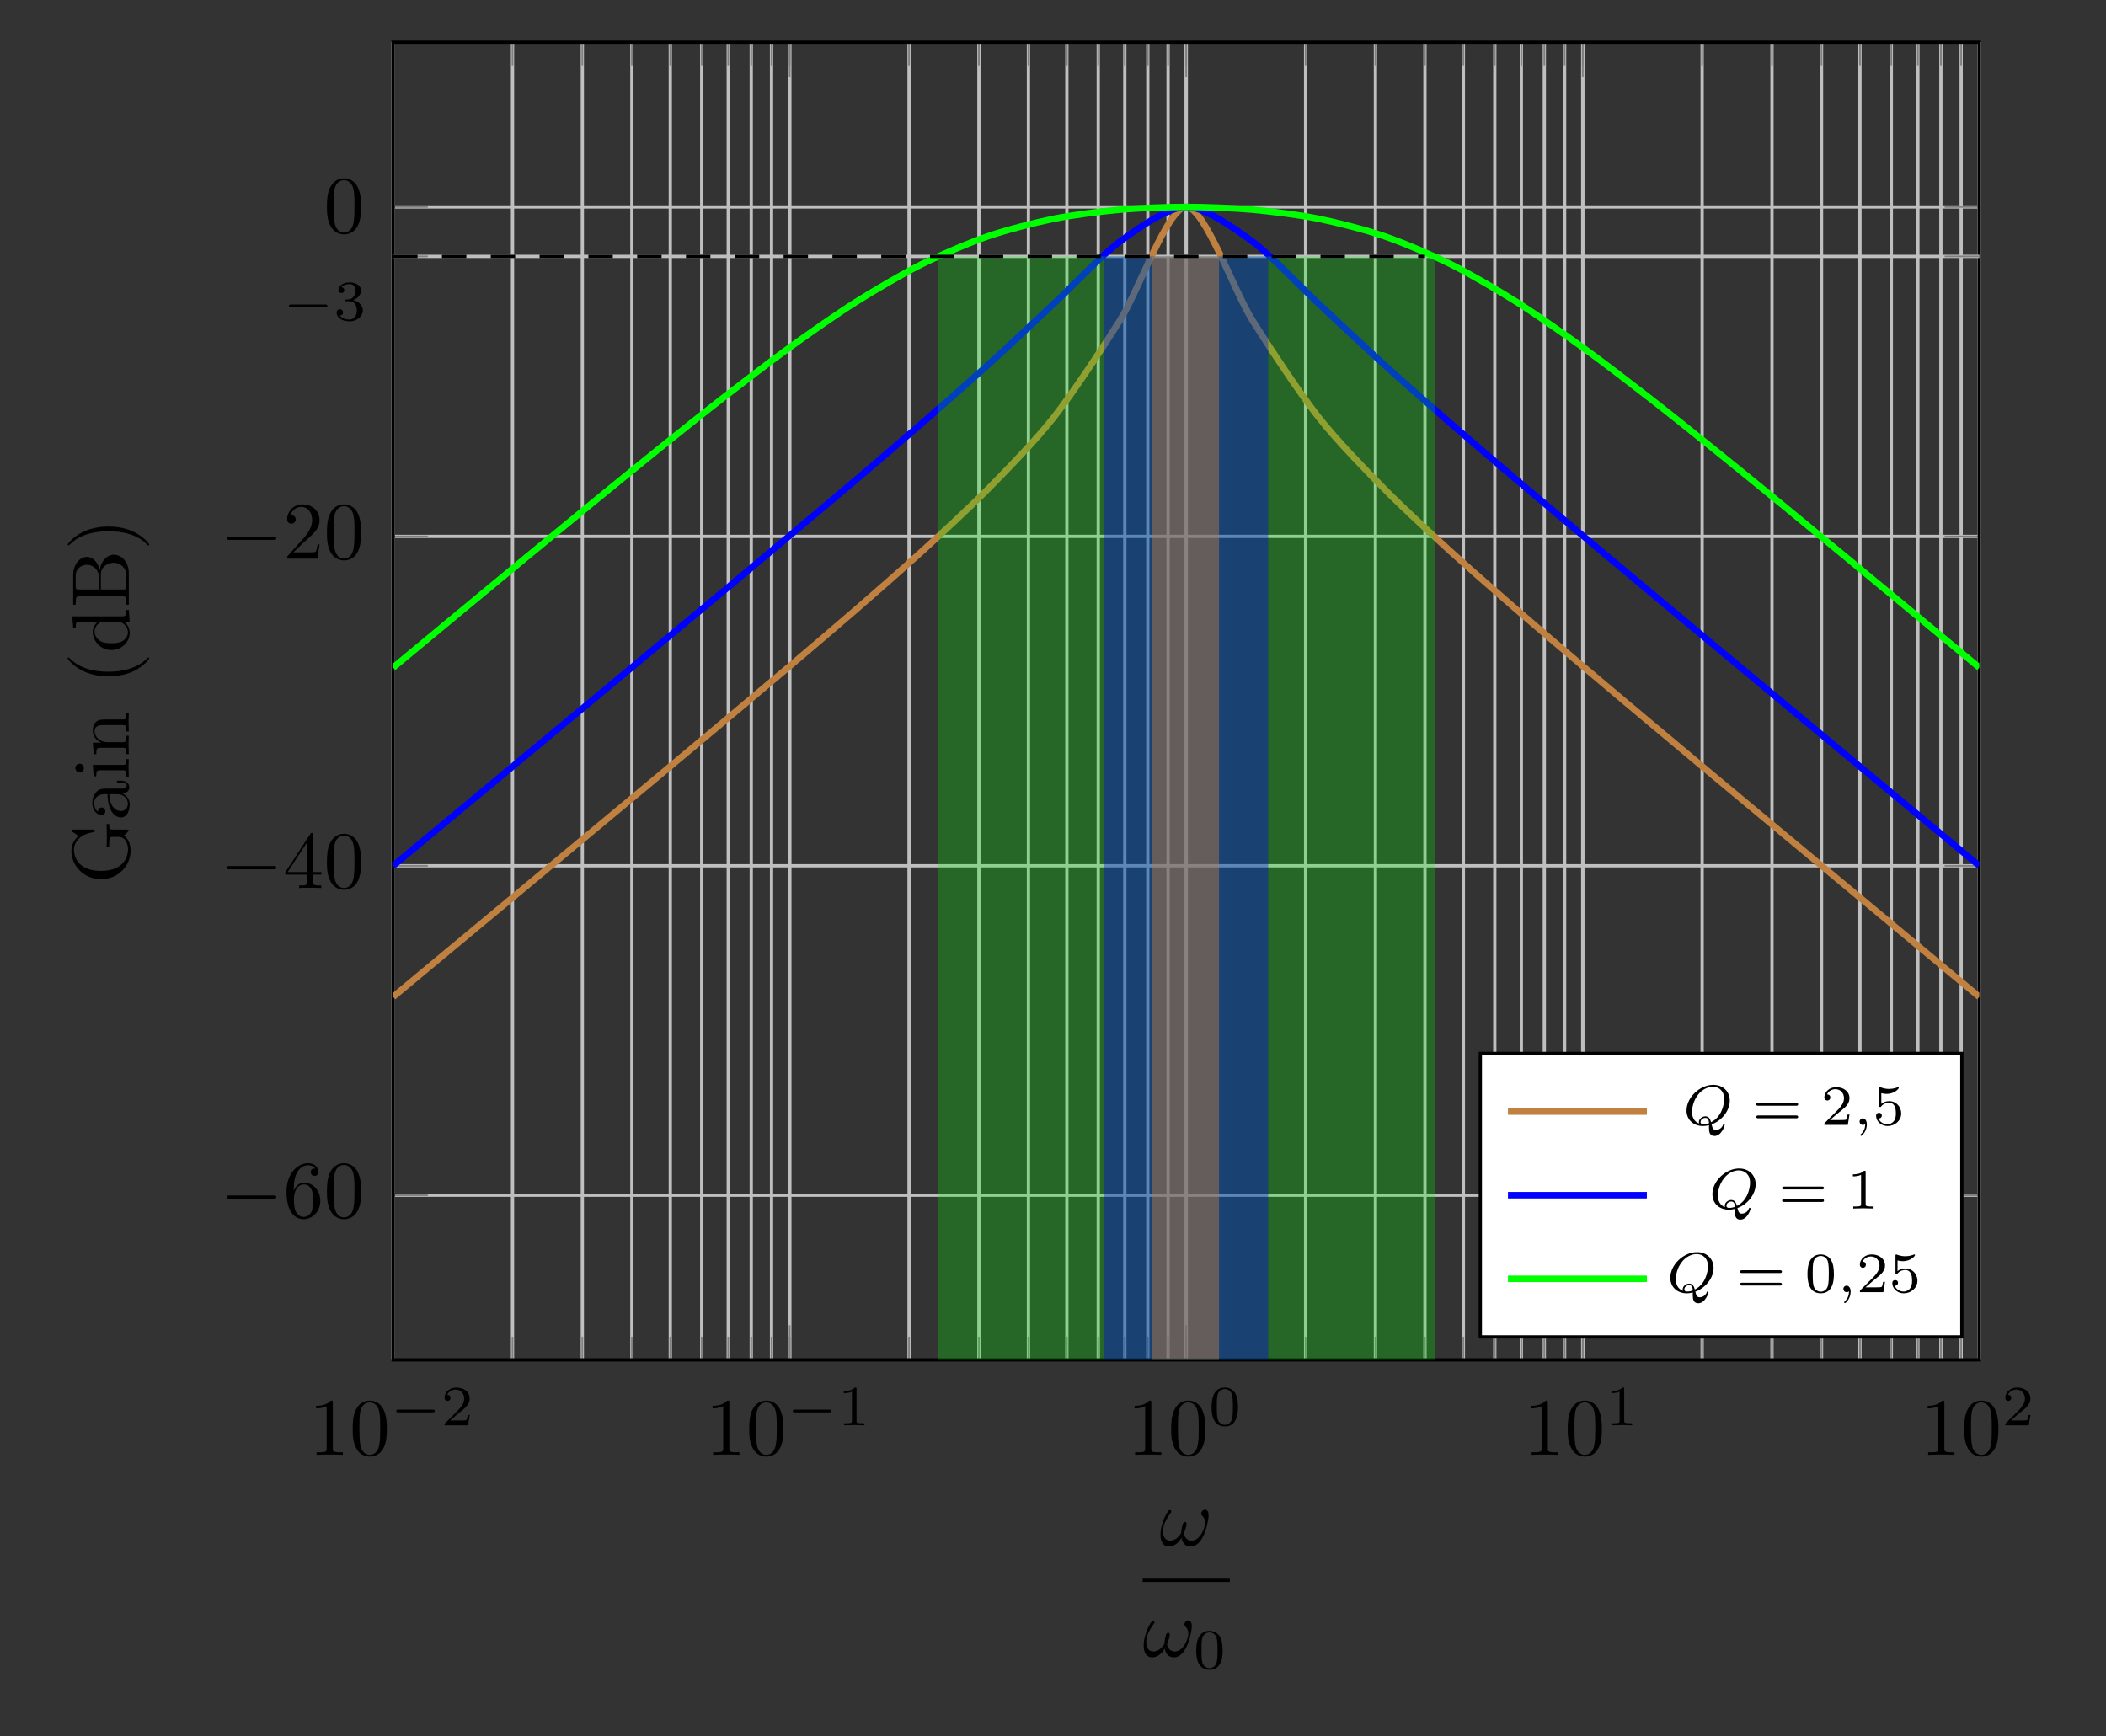 <?xml version="1.0" encoding="UTF-8"?>
<svg xmlns="http://www.w3.org/2000/svg" xmlns:xlink="http://www.w3.org/1999/xlink" width="257.942pt" height="212.698pt" viewBox="0 0 257.942 212.698" version="1.1">
<rect x="0" y="0" width="257.942" height="212.698" fill="#333333" stroke="none"/>
<defs>
<g>
<symbol overflow="visible" id="glyph0-0">
<path style="stroke:none;" d=""/>
</symbol>
<symbol overflow="visible" id="glyph0-1">
<path style="stroke:none;" d="M 4.172 0 L 4.172 -0.312 L 3.859 -0.312 C 2.953 -0.312 2.938 -0.422 2.938 -0.781 L 2.938 -6.375 C 2.938 -6.625 2.938 -6.641 2.703 -6.641 C 2.078 -6 1.203 -6 0.891 -6 L 0.891 -5.688 C 1.094 -5.688 1.672 -5.688 2.188 -5.953 L 2.188 -0.781 C 2.188 -0.422 2.156 -0.312 1.266 -0.312 L 0.953 -0.312 L 0.953 0 C 1.297 -0.031 2.156 -0.031 2.562 -0.031 C 2.953 -0.031 3.828 -0.031 4.172 0 Z M 4.172 0 "/>
</symbol>
<symbol overflow="visible" id="glyph0-2">
<path style="stroke:none;" d="M 4.578 -3.188 C 4.578 -3.984 4.531 -4.781 4.188 -5.516 C 3.734 -6.484 2.906 -6.641 2.5 -6.641 C 1.891 -6.641 1.172 -6.375 0.75 -5.453 C 0.438 -4.766 0.391 -3.984 0.391 -3.188 C 0.391 -2.438 0.422 -1.547 0.844 -0.781 C 1.266 0.016 2 0.219 2.484 0.219 C 3.016 0.219 3.781 0.016 4.219 -0.938 C 4.531 -1.625 4.578 -2.406 4.578 -3.188 Z M 3.766 -3.312 C 3.766 -2.562 3.766 -1.891 3.656 -1.25 C 3.5 -0.297 2.938 0 2.484 0 C 2.094 0 1.5 -0.25 1.328 -1.203 C 1.219 -1.797 1.219 -2.719 1.219 -3.312 C 1.219 -3.953 1.219 -4.609 1.297 -5.141 C 1.484 -6.328 2.234 -6.422 2.484 -6.422 C 2.812 -6.422 3.469 -6.234 3.656 -5.25 C 3.766 -4.688 3.766 -3.938 3.766 -3.312 Z M 3.766 -3.312 "/>
</symbol>
<symbol overflow="visible" id="glyph0-3">
<path style="stroke:none;" d="M 4.562 -2.031 C 4.562 -3.297 3.672 -4.25 2.562 -4.25 C 1.891 -4.25 1.516 -3.75 1.312 -3.266 L 1.312 -3.516 C 1.312 -6.031 2.547 -6.391 3.062 -6.391 C 3.297 -6.391 3.719 -6.328 3.938 -5.984 C 3.781 -5.984 3.391 -5.984 3.391 -5.547 C 3.391 -5.234 3.625 -5.078 3.844 -5.078 C 4 -5.078 4.312 -5.172 4.312 -5.562 C 4.312 -6.156 3.875 -6.641 3.047 -6.641 C 1.766 -6.641 0.422 -5.359 0.422 -3.156 C 0.422 -0.484 1.578 0.219 2.5 0.219 C 3.609 0.219 4.562 -0.719 4.562 -2.031 Z M 3.656 -2.047 C 3.656 -1.562 3.656 -1.062 3.484 -0.703 C 3.188 -0.109 2.734 -0.062 2.5 -0.062 C 1.875 -0.062 1.578 -0.656 1.516 -0.812 C 1.328 -1.281 1.328 -2.078 1.328 -2.25 C 1.328 -3.031 1.656 -4.031 2.547 -4.031 C 2.719 -4.031 3.172 -4.031 3.484 -3.406 C 3.656 -3.047 3.656 -2.531 3.656 -2.047 Z M 3.656 -2.047 "/>
</symbol>
<symbol overflow="visible" id="glyph0-4">
<path style="stroke:none;" d="M 4.688 -1.641 L 4.688 -1.953 L 3.703 -1.953 L 3.703 -6.484 C 3.703 -6.688 3.703 -6.75 3.531 -6.75 C 3.453 -6.75 3.422 -6.75 3.344 -6.625 L 0.281 -1.953 L 0.281 -1.641 L 2.938 -1.641 L 2.938 -0.781 C 2.938 -0.422 2.906 -0.312 2.172 -0.312 L 1.969 -0.312 L 1.969 0 C 2.375 -0.031 2.891 -0.031 3.312 -0.031 C 3.734 -0.031 4.25 -0.031 4.672 0 L 4.672 -0.312 L 4.453 -0.312 C 3.719 -0.312 3.703 -0.422 3.703 -0.781 L 3.703 -1.641 Z M 2.984 -1.953 L 0.562 -1.953 L 2.984 -5.672 Z M 2.984 -1.953 "/>
</symbol>
<symbol overflow="visible" id="glyph0-5">
<path style="stroke:none;" d="M 4.469 -1.734 L 4.234 -1.734 C 4.172 -1.438 4.109 -1 4 -0.844 C 3.938 -0.766 3.281 -0.766 3.062 -0.766 L 1.266 -0.766 L 2.328 -1.797 C 3.875 -3.172 4.469 -3.703 4.469 -4.703 C 4.469 -5.844 3.578 -6.641 2.359 -6.641 C 1.234 -6.641 0.5 -5.719 0.5 -4.828 C 0.5 -4.281 1 -4.281 1.031 -4.281 C 1.203 -4.281 1.547 -4.391 1.547 -4.812 C 1.547 -5.062 1.359 -5.328 1.016 -5.328 C 0.938 -5.328 0.922 -5.328 0.891 -5.312 C 1.109 -5.969 1.656 -6.328 2.234 -6.328 C 3.141 -6.328 3.562 -5.516 3.562 -4.703 C 3.562 -3.906 3.078 -3.125 2.516 -2.5 L 0.609 -0.375 C 0.5 -0.266 0.5 -0.234 0.5 0 L 4.203 0 Z M 4.469 -1.734 "/>
</symbol>
<symbol overflow="visible" id="glyph1-0">
<path style="stroke:none;" d=""/>
</symbol>
<symbol overflow="visible" id="glyph1-1">
<path style="stroke:none;" d="M 5.469 -1.734 C 5.469 -1.922 5.297 -1.922 5.203 -1.922 L 1.016 -1.922 C 0.906 -1.922 0.75 -1.922 0.75 -1.734 C 0.75 -1.578 0.922 -1.578 1.016 -1.578 L 5.203 -1.578 C 5.297 -1.578 5.469 -1.578 5.469 -1.734 Z M 5.469 -1.734 "/>
</symbol>
<symbol overflow="visible" id="glyph2-0">
<path style="stroke:none;" d=""/>
</symbol>
<symbol overflow="visible" id="glyph2-1">
<path style="stroke:none;" d="M 3.516 -1.266 L 3.281 -1.266 C 3.266 -1.109 3.188 -0.703 3.094 -0.641 C 3.047 -0.594 2.516 -0.594 2.406 -0.594 L 1.125 -0.594 C 1.859 -1.234 2.109 -1.438 2.516 -1.766 C 3.031 -2.172 3.516 -2.609 3.516 -3.266 C 3.516 -4.109 2.781 -4.625 1.891 -4.625 C 1.031 -4.625 0.438 -4.016 0.438 -3.375 C 0.438 -3.031 0.734 -2.984 0.812 -2.984 C 0.969 -2.984 1.172 -3.109 1.172 -3.359 C 1.172 -3.484 1.125 -3.734 0.766 -3.734 C 0.984 -4.219 1.453 -4.375 1.781 -4.375 C 2.484 -4.375 2.844 -3.828 2.844 -3.266 C 2.844 -2.656 2.406 -2.188 2.188 -1.938 L 0.516 -0.266 C 0.438 -0.203 0.438 -0.188 0.438 0 L 3.312 0 Z M 3.516 -1.266 "/>
</symbol>
<symbol overflow="visible" id="glyph2-2">
<path style="stroke:none;" d="M 3.297 0 L 3.297 -0.25 L 3.031 -0.25 C 2.328 -0.25 2.328 -0.344 2.328 -0.578 L 2.328 -4.438 C 2.328 -4.625 2.328 -4.625 2.125 -4.625 C 1.672 -4.188 1.047 -4.188 0.766 -4.188 L 0.766 -3.938 C 0.922 -3.938 1.391 -3.938 1.766 -4.125 L 1.766 -0.578 C 1.766 -0.344 1.766 -0.25 1.078 -0.25 L 0.812 -0.25 L 0.812 0 L 2.047 -0.031 Z M 3.297 0 "/>
</symbol>
<symbol overflow="visible" id="glyph2-3">
<path style="stroke:none;" d="M 3.594 -2.219 C 3.594 -2.984 3.5 -3.547 3.188 -4.031 C 2.969 -4.344 2.531 -4.625 1.984 -4.625 C 0.359 -4.625 0.359 -2.719 0.359 -2.219 C 0.359 -1.719 0.359 0.141 1.984 0.141 C 3.594 0.141 3.594 -1.719 3.594 -2.219 Z M 2.969 -2.312 C 2.969 -1.797 2.969 -1.281 2.875 -0.844 C 2.734 -0.203 2.266 -0.062 1.984 -0.062 C 1.656 -0.062 1.234 -0.25 1.094 -0.812 C 1 -1.219 1 -1.797 1 -2.312 C 1 -2.828 1 -3.359 1.094 -3.734 C 1.25 -4.281 1.688 -4.438 1.984 -4.438 C 2.359 -4.438 2.719 -4.203 2.844 -3.797 C 2.953 -3.422 2.969 -2.922 2.969 -2.312 Z M 2.969 -2.312 "/>
</symbol>
<symbol overflow="visible" id="glyph2-4">
<path style="stroke:none;" d="M 3.578 -1.203 C 3.578 -1.75 3.141 -2.297 2.375 -2.453 C 3.094 -2.719 3.359 -3.234 3.359 -3.672 C 3.359 -4.219 2.734 -4.625 1.953 -4.625 C 1.188 -4.625 0.594 -4.25 0.594 -3.688 C 0.594 -3.453 0.75 -3.328 0.953 -3.328 C 1.172 -3.328 1.312 -3.484 1.312 -3.672 C 1.312 -3.875 1.172 -4.031 0.953 -4.047 C 1.203 -4.344 1.672 -4.422 1.938 -4.422 C 2.25 -4.422 2.688 -4.266 2.688 -3.672 C 2.688 -3.375 2.594 -3.047 2.406 -2.844 C 2.188 -2.578 1.984 -2.562 1.641 -2.531 C 1.469 -2.516 1.453 -2.516 1.422 -2.516 C 1.422 -2.516 1.344 -2.5 1.344 -2.422 C 1.344 -2.328 1.406 -2.328 1.531 -2.328 L 1.906 -2.328 C 2.453 -2.328 2.844 -1.953 2.844 -1.203 C 2.844 -0.344 2.328 -0.078 1.938 -0.078 C 1.656 -0.078 1.031 -0.156 0.75 -0.578 C 1.078 -0.578 1.156 -0.812 1.156 -0.969 C 1.156 -1.188 0.984 -1.344 0.766 -1.344 C 0.578 -1.344 0.375 -1.219 0.375 -0.938 C 0.375 -0.281 1.094 0.141 1.938 0.141 C 2.906 0.141 3.578 -0.516 3.578 -1.203 Z M 3.578 -1.203 "/>
</symbol>
<symbol overflow="visible" id="glyph2-5">
<path style="stroke:none;" d="M 5.609 -2.516 C 5.609 -2.688 5.453 -2.688 5.359 -2.688 L 0.75 -2.688 C 0.656 -2.688 0.484 -2.688 0.484 -2.516 C 0.484 -2.344 0.641 -2.344 0.75 -2.344 L 5.359 -2.344 C 5.453 -2.344 5.609 -2.344 5.609 -2.516 Z M 5.609 -0.969 C 5.609 -1.156 5.453 -1.156 5.359 -1.156 L 0.75 -1.156 C 0.641 -1.156 0.484 -1.156 0.484 -0.969 C 0.484 -0.812 0.656 -0.812 0.75 -0.812 L 5.359 -0.812 C 5.453 -0.812 5.609 -0.812 5.609 -0.969 Z M 5.609 -0.969 "/>
</symbol>
<symbol overflow="visible" id="glyph2-6">
<path style="stroke:none;" d="M 3.516 -1.406 C 3.516 -2.188 2.922 -2.906 2.062 -2.906 C 1.75 -2.906 1.391 -2.844 1.078 -2.578 L 1.078 -3.891 C 1.438 -3.797 1.641 -3.797 1.75 -3.797 C 2.672 -3.797 3.219 -4.422 3.219 -4.531 C 3.219 -4.609 3.172 -4.625 3.141 -4.625 C 3.141 -4.625 3.109 -4.625 3.078 -4.609 C 2.906 -4.547 2.547 -4.406 2.031 -4.406 C 1.828 -4.406 1.469 -4.422 1.016 -4.594 C 0.938 -4.625 0.922 -4.625 0.922 -4.625 C 0.828 -4.625 0.828 -4.547 0.828 -4.438 L 0.828 -2.391 C 0.828 -2.266 0.828 -2.188 0.938 -2.188 C 1 -2.188 1.016 -2.188 1.078 -2.281 C 1.375 -2.656 1.812 -2.719 2.047 -2.719 C 2.469 -2.719 2.656 -2.391 2.688 -2.328 C 2.812 -2.094 2.859 -1.828 2.859 -1.422 C 2.859 -1.219 2.859 -0.812 2.641 -0.5 C 2.469 -0.25 2.172 -0.078 1.828 -0.078 C 1.375 -0.078 0.906 -0.328 0.734 -0.797 C 1 -0.781 1.141 -0.953 1.141 -1.141 C 1.141 -1.438 0.875 -1.484 0.781 -1.484 C 0.781 -1.484 0.438 -1.484 0.438 -1.109 C 0.438 -0.484 1.016 0.141 1.844 0.141 C 2.734 0.141 3.516 -0.516 3.516 -1.406 Z M 3.516 -1.406 "/>
</symbol>
<symbol overflow="visible" id="glyph3-0">
<path style="stroke:none;" d=""/>
</symbol>
<symbol overflow="visible" id="glyph3-1">
<path style="stroke:none;" d="M 6.922 -2.5 C 6.922 -2.688 6.734 -2.688 6.594 -2.688 L 1.156 -2.688 C 1.016 -2.688 0.828 -2.688 0.828 -2.5 C 0.828 -2.297 1.016 -2.297 1.156 -2.297 L 6.594 -2.297 C 6.734 -2.297 6.922 -2.297 6.922 -2.5 Z M 6.922 -2.5 "/>
</symbol>
<symbol overflow="visible" id="glyph4-0">
<path style="stroke:none;" d=""/>
</symbol>
<symbol overflow="visible" id="glyph4-1">
<path style="stroke:none;" d="M 5.797 -2.375 C 5.906 -2.812 6.016 -3.312 6.016 -3.703 C 6.016 -3.969 5.969 -4.188 5.828 -4.312 C 5.766 -4.375 5.688 -4.406 5.594 -4.406 C 5.469 -4.406 5.344 -4.344 5.25 -4.25 C 5.156 -4.141 5.109 -4.031 5.109 -3.922 C 5.109 -3.828 5.141 -3.75 5.219 -3.672 C 5.469 -3.453 5.594 -3.156 5.594 -2.797 C 5.594 -2.688 5.578 -2.547 5.547 -2.438 C 5.328 -1.531 4.75 -0.609 3.953 -0.609 C 3.406 -0.609 3.078 -0.984 2.984 -1.5 C 3.109 -1.781 3.203 -2.078 3.281 -2.375 C 3.297 -2.469 3.312 -2.562 3.312 -2.641 C 3.312 -2.797 3.266 -2.906 3.125 -2.906 C 2.938 -2.906 2.844 -2.656 2.797 -2.438 C 2.719 -2.125 2.672 -1.828 2.656 -1.531 C 2.328 -1 1.859 -0.609 1.312 -0.609 C 0.703 -0.609 0.438 -1.109 0.438 -1.734 C 0.438 -1.938 0.469 -2.156 0.516 -2.375 C 0.672 -2.984 1.031 -3.531 1.406 -4.062 C 1.438 -4.109 1.453 -4.156 1.453 -4.203 C 1.453 -4.25 1.422 -4.312 1.359 -4.344 C 1.328 -4.359 1.312 -4.359 1.281 -4.359 C 1.219 -4.359 1.141 -4.328 1.094 -4.266 C 0.688 -3.703 0.438 -3.062 0.281 -2.438 C 0.172 -2.047 0.125 -1.672 0.125 -1.312 C 0.125 -0.516 0.422 0.109 1.172 0.109 C 1.797 0.109 2.328 -0.328 2.703 -0.953 C 2.812 -0.328 3.156 0.109 3.828 0.109 C 4.859 0.109 5.5 -1.172 5.797 -2.375 Z M 5.797 -2.375 "/>
</symbol>
<symbol overflow="visible" id="glyph5-0">
<path style="stroke:none;" d=""/>
</symbol>
<symbol overflow="visible" id="glyph5-1">
<path style="stroke:none;" d="M -2.406 -7.328 L -2.719 -7.328 L -2.688 -6.109 C -2.688 -5.719 -2.688 -4.859 -2.719 -4.5 L -2.406 -4.5 L -2.406 -4.828 C -2.406 -5.719 -2.297 -5.75 -1.938 -5.75 L -1.297 -5.75 C -0.172 -5.75 -0.094 -4.484 -0.094 -4.203 C -0.094 -3.562 -0.438 -1.578 -3.406 -1.578 C -6.391 -1.578 -6.719 -3.547 -6.719 -4.141 C -6.719 -5.219 -5.828 -6.125 -4.359 -6.312 C -4.219 -6.344 -4.188 -6.344 -4.188 -6.484 C -4.188 -6.641 -4.219 -6.641 -4.422 -6.641 L -6.781 -6.641 C -6.953 -6.641 -7.031 -6.641 -7.031 -6.531 C -7.031 -6.484 -7.031 -6.453 -6.906 -6.375 L -6.172 -5.875 C -6.484 -5.547 -7.031 -5.016 -7.031 -4.031 C -7.031 -2.172 -5.453 -0.562 -3.406 -0.562 C -1.359 -0.562 0.219 -2.156 0.219 -4.047 C 0.219 -4.781 -0.047 -5.578 -0.625 -5.906 C -0.406 -6.047 -0.016 -6.438 -0.016 -6.547 C -0.016 -6.641 -0.094 -6.641 -0.234 -6.641 L -1.969 -6.641 C -2.359 -6.641 -2.406 -6.672 -2.406 -7.328 Z M -2.406 -7.328 "/>
</symbol>
<symbol overflow="visible" id="glyph5-2">
<path style="stroke:none;" d="M -0.891 -4.812 L -1.453 -4.812 L -1.453 -4.562 L -0.891 -4.562 C -0.312 -4.562 -0.25 -4.312 -0.25 -4.203 C -0.25 -3.875 -0.703 -3.844 -0.75 -3.844 L -2.734 -3.844 C -3.156 -3.844 -3.547 -3.844 -3.922 -3.484 C -4.312 -3.094 -4.469 -2.594 -4.469 -2.109 C -4.469 -1.297 -4 -0.609 -3.344 -0.609 C -3.047 -0.609 -2.875 -0.812 -2.875 -1.062 C -2.875 -1.344 -3.078 -1.531 -3.328 -1.531 C -3.453 -1.531 -3.781 -1.469 -3.781 -1.016 C -4.141 -1.281 -4.25 -1.781 -4.25 -2.094 C -4.25 -2.578 -3.859 -3.156 -2.969 -3.156 L -2.609 -3.156 C -2.578 -2.641 -2.547 -1.938 -2.25 -1.312 C -1.906 -0.562 -1.391 -0.312 -0.953 -0.312 C -0.141 -0.312 0.109 -1.281 0.109 -1.906 C 0.109 -2.578 -0.297 -3.031 -0.75 -3.219 C -0.359 -3.266 0.062 -3.531 0.062 -4 C 0.062 -4.203 -0.078 -4.812 -0.891 -4.812 Z M -1.391 -3.156 C -0.453 -3.156 -0.109 -2.438 -0.109 -1.984 C -0.109 -1.5 -0.453 -1.094 -0.953 -1.094 C -1.5 -1.094 -2.328 -1.5 -2.391 -3.156 Z M -1.391 -3.156 "/>
</symbol>
<symbol overflow="visible" id="glyph5-3">
<path style="stroke:none;" d="M 0 -2.469 L -0.312 -2.469 C -0.312 -1.797 -0.359 -1.766 -0.75 -1.766 L -4.406 -1.766 L -4.297 -0.375 L -3.984 -0.375 C -3.984 -1.016 -3.922 -1.109 -3.438 -1.109 L -0.75 -1.109 C -0.312 -1.109 -0.312 -1 -0.312 -0.328 L 0 -0.328 L -0.031 -1.422 C -0.031 -1.781 -0.016 -2.125 0 -2.469 Z M -6.016 -1.906 C -6.297 -1.906 -6.547 -1.688 -6.547 -1.391 C -6.547 -1.047 -6.266 -0.844 -6.016 -0.844 C -5.75 -0.844 -5.5 -1.078 -5.5 -1.375 C -5.5 -1.719 -5.766 -1.906 -6.016 -1.906 Z M -6.016 -1.906 "/>
</symbol>
<symbol overflow="visible" id="glyph5-4">
<path style="stroke:none;" d="M 0 -5.328 L -0.312 -5.328 C -0.312 -4.812 -0.312 -4.562 -0.609 -4.562 L -2.516 -4.562 C -3.375 -4.562 -3.672 -4.562 -4.031 -4.25 C -4.203 -4.109 -4.406 -3.781 -4.406 -3.203 C -4.406 -2.469 -3.984 -2 -3.359 -1.719 L -4.406 -1.719 L -4.297 -0.312 L -3.984 -0.312 C -3.984 -1.016 -3.922 -1.094 -3.422 -1.094 L -0.75 -1.094 C -0.312 -1.094 -0.312 -0.984 -0.312 -0.312 L 0 -0.312 L -0.031 -1.453 L 0 -2.562 L -0.312 -2.562 C -0.312 -1.891 -0.312 -1.781 -0.75 -1.781 L -2.594 -1.781 C -3.625 -1.781 -4.188 -2.5 -4.188 -3.125 C -4.188 -3.766 -3.656 -3.875 -3.078 -3.875 L -0.75 -3.875 C -0.312 -3.875 -0.312 -3.766 -0.312 -3.094 L 0 -3.094 L -0.031 -4.219 Z M 0 -5.328 "/>
</symbol>
<symbol overflow="visible" id="glyph5-5">
<path style="stroke:none;" d="M 2.391 -3.297 C 2.359 -3.297 2.344 -3.297 2.172 -3.125 C 0.922 -1.891 -0.969 -1.562 -2.5 -1.562 C -4.234 -1.562 -5.969 -1.938 -7.203 -3.172 C -7.328 -3.297 -7.344 -3.297 -7.375 -3.297 C -7.453 -3.297 -7.484 -3.266 -7.484 -3.203 C -7.484 -3.094 -6.797 -2.203 -5.531 -1.609 C -4.438 -1.109 -3.328 -0.984 -2.5 -0.984 C -1.719 -0.984 -0.516 -1.094 0.625 -1.641 C 1.844 -2.25 2.5 -3.094 2.5 -3.203 C 2.5 -3.266 2.469 -3.297 2.391 -3.297 Z M 2.391 -3.297 "/>
</symbol>
<symbol overflow="visible" id="glyph5-6">
<path style="stroke:none;" d="M 0 -5.25 L -0.312 -5.25 C -0.312 -4.562 -0.375 -4.469 -0.875 -4.469 L -6.922 -4.469 L -6.812 -3.047 L -6.5 -3.047 C -6.5 -3.734 -6.438 -3.812 -5.938 -3.812 L -3.781 -3.812 C -4.141 -3.531 -4.406 -3.094 -4.406 -2.562 C -4.406 -1.391 -3.422 -0.344 -2.141 -0.344 C -0.875 -0.344 0.109 -1.312 0.109 -2.453 C 0.109 -3.094 -0.234 -3.531 -0.547 -3.781 L 0.109 -3.781 Z M -1.172 -3.781 C -1 -3.781 -0.984 -3.781 -0.812 -3.672 C -0.328 -3.375 -0.109 -2.938 -0.109 -2.5 C -0.109 -2.047 -0.375 -1.688 -0.75 -1.453 C -1.156 -1.203 -1.719 -1.172 -2.141 -1.172 C -2.5 -1.172 -3.094 -1.188 -3.547 -1.469 C -3.859 -1.688 -4.188 -2.062 -4.188 -2.609 C -4.188 -2.953 -4.031 -3.375 -3.594 -3.672 C -3.422 -3.781 -3.406 -3.781 -3.219 -3.781 Z M -1.172 -3.781 "/>
</symbol>
<symbol overflow="visible" id="glyph5-7">
<path style="stroke:none;" d="M -1.828 -6.484 C -2.688 -6.484 -3.438 -5.672 -3.562 -4.562 C -3.75 -5.531 -4.391 -6.219 -5.125 -6.219 C -5.984 -6.219 -6.812 -5.297 -6.812 -4 L -6.812 -0.359 L -6.5 -0.359 L -6.5 -0.594 C -6.5 -1.359 -6.391 -1.391 -6.031 -1.391 L -0.781 -1.391 C -0.422 -1.391 -0.312 -1.359 -0.312 -0.594 L -0.312 -0.359 L 0 -0.359 L 0 -4.266 C 0 -5.594 -0.891 -6.484 -1.828 -6.484 Z M -5.125 -5.25 C -4.484 -5.25 -3.656 -4.766 -3.656 -3.656 L -3.656 -2.219 L -6.094 -2.219 C -6.438 -2.219 -6.5 -2.234 -6.5 -2.703 L -6.5 -3.938 C -6.5 -4.906 -5.656 -5.25 -5.125 -5.25 Z M -1.828 -5.5 C -1.125 -5.5 -0.312 -4.969 -0.312 -3.953 L -0.312 -2.703 C -0.312 -2.234 -0.375 -2.219 -0.703 -2.219 L -3.422 -2.219 L -3.422 -4.094 C -3.422 -5.078 -2.5 -5.5 -1.828 -5.5 Z M -1.828 -5.5 "/>
</symbol>
<symbol overflow="visible" id="glyph5-8">
<path style="stroke:none;" d="M -2.5 -2.875 C -3.266 -2.875 -4.469 -2.766 -5.609 -2.219 C -6.828 -1.625 -7.484 -0.766 -7.484 -0.672 C -7.484 -0.609 -7.438 -0.562 -7.375 -0.562 C -7.344 -0.562 -7.328 -0.562 -7.141 -0.75 C -6.156 -1.734 -4.578 -2.297 -2.5 -2.297 C -0.781 -2.297 0.969 -1.938 2.219 -0.703 C 2.344 -0.562 2.359 -0.562 2.391 -0.562 C 2.453 -0.562 2.5 -0.609 2.5 -0.672 C 2.5 -0.766 1.812 -1.672 0.547 -2.25 C -0.547 -2.766 -1.656 -2.875 -2.5 -2.875 Z M -2.5 -2.875 "/>
</symbol>
<symbol overflow="visible" id="glyph6-0">
<path style="stroke:none;" d=""/>
</symbol>
<symbol overflow="visible" id="glyph6-1">
<path style="stroke:none;" d="M 5.156 0 C 5.156 -0.047 5.109 -0.094 5.047 -0.094 C 4.984 -0.094 4.969 -0.031 4.953 0 C 4.781 0.484 4.328 0.625 4.094 0.625 C 3.812 0.625 3.672 0.5 3.547 -0.062 C 4.781 -0.5 5.781 -1.734 5.781 -2.969 C 5.781 -4.062 4.984 -4.906 3.75 -4.906 C 2.094 -4.906 0.484 -3.344 0.484 -1.766 C 0.484 -0.641 1.312 0.141 2.516 0.141 C 2.641 0.141 2.875 0.125 3.234 0.047 L 3.234 0.422 C 3.234 0.875 3.328 1.359 3.906 1.359 C 4.75 1.359 5.156 0.156 5.156 0 Z M 5.094 -3.156 C 5.094 -2.453 4.766 -0.953 3.484 -0.328 C 3.375 -0.766 3.188 -1.047 2.781 -1.047 C 2.391 -1.047 2 -0.719 2 -0.359 C 2 -0.234 2.016 -0.219 2.031 -0.172 C 1.672 -0.297 1.156 -0.656 1.156 -1.594 C 1.156 -2.047 1.297 -2.969 1.938 -3.75 C 2.375 -4.297 3.047 -4.672 3.703 -4.672 C 4.453 -4.672 5.094 -4.172 5.094 -3.156 Z M 3.234 -0.203 C 3.094 -0.156 2.828 -0.078 2.562 -0.078 C 2.453 -0.078 2.203 -0.078 2.203 -0.359 C 2.203 -0.625 2.484 -0.859 2.781 -0.859 C 3.031 -0.859 3.219 -0.75 3.234 -0.203 Z M 3.234 -0.203 "/>
</symbol>
<symbol overflow="visible" id="glyph6-2">
<path style="stroke:none;" d="M 1.672 -0.047 C 1.672 -0.469 1.5 -0.797 1.172 -0.797 C 0.953 -0.797 0.781 -0.625 0.781 -0.406 C 0.781 -0.188 0.938 0 1.188 0 C 1.359 0 1.469 -0.109 1.469 -0.109 C 1.469 0.266 1.406 0.719 0.922 1.156 C 0.906 1.188 0.875 1.219 0.875 1.25 C 0.875 1.297 0.938 1.344 0.969 1.344 C 1.078 1.344 1.672 0.781 1.672 -0.047 Z M 1.672 -0.047 "/>
</symbol>
</g>
<clipPath id="clip1">
  <path d="M 48.152 14 L 242.426 14 L 242.426 134 L 48.152 134 Z M 48.152 14 "/>
</clipPath>
<clipPath id="clip2">
  <path d="M 48.152 14 L 242.426 14 L 242.426 118 L 48.152 118 Z M 48.152 14 "/>
</clipPath>
<clipPath id="clip3">
  <path d="M 48.152 14 L 242.426 14 L 242.426 94 L 48.152 94 Z M 48.152 14 "/>
</clipPath>
<clipPath id="clip4">
  <path d="M 114 31 L 176 31 L 176 166.574 L 114 166.574 Z M 114 31 "/>
</clipPath>
<clipPath id="clip5">
  <path d="M 135 31 L 156 31 L 156 166.574 L 135 166.574 Z M 135 31 "/>
</clipPath>
<clipPath id="clip6">
  <path d="M 141 31 L 150 31 L 150 166.574 L 141 166.574 Z M 141 31 "/>
</clipPath>
<clipPath id="clip7">
  <path d="M 48.152 31 L 175 31 L 175 32 L 48.152 32 Z M 48.152 31 "/>
</clipPath>
</defs>
<g id="surface171">
<path style="fill:none;stroke-width:0.399;stroke-linecap:butt;stroke-linejoin:miter;stroke:rgb(75%,75%,75%);stroke-opacity:1;stroke-miterlimit:10;" d="M -97.136 0.001 L -97.136 161.395 M -82.515 0.001 L -82.515 161.395 M -73.964 0.001 L -73.964 161.395 M -67.897 0.001 L -67.897 161.395 M -63.19 0.001 L -63.19 161.395 M -59.343 0.001 L -59.343 161.395 M -56.093 0.001 L -56.093 161.395 M -53.276 0.001 L -53.276 161.395 M -50.792 0.001 L -50.792 161.395 M -48.569 0.001 L -48.569 161.395 M -33.948 0.001 L -33.948 161.395 M -25.393 0.001 L -25.393 161.395 M -19.327 0.001 L -19.327 161.395 M -14.62 0.001 L -14.62 161.395 M -10.776 0.001 L -10.776 161.395 M -7.522 0.001 L -7.522 161.395 M -4.706 0.001 L -4.706 161.395 M -2.222 0.001 L -2.222 161.395 M 0.001 0.001 L 0.001 161.395 M 14.622 0.001 L 14.622 161.395 M 23.173 0.001 L 23.173 161.395 M 29.239 0.001 L 29.239 161.395 M 33.946 0.001 L 33.946 161.395 M 37.794 0.001 L 37.794 161.395 M 41.044 0.001 L 41.044 161.395 M 43.86 0.001 L 43.86 161.395 M 46.345 0.001 L 46.345 161.395 M 48.567 0.001 L 48.567 161.395 M 63.189 0.001 L 63.189 161.395 M 71.743 0.001 L 71.743 161.395 M 77.81 0.001 L 77.81 161.395 M 82.517 0.001 L 82.517 161.395 M 86.36 0.001 L 86.36 161.395 M 89.614 0.001 L 89.614 161.395 M 92.431 0.001 L 92.431 161.395 M 94.915 0.001 L 94.915 161.395 M 97.138 0.001 L 97.138 161.395 " transform="matrix(1,0,0,-1,145.288,166.575)"/>
<path style="fill:none;stroke-width:0.399;stroke-linecap:butt;stroke-linejoin:miter;stroke:rgb(75%,75%,75%);stroke-opacity:1;stroke-miterlimit:10;" d="M -97.136 0.001 L -97.136 161.395 M -48.569 0.001 L -48.569 161.395 M 0.001 0.001 L 0.001 161.395 M 48.567 0.001 L 48.567 161.395 M 97.138 0.001 L 97.138 161.395 " transform="matrix(1,0,0,-1,145.288,166.575)"/>
<path style="fill:none;stroke-width:0.399;stroke-linecap:butt;stroke-linejoin:miter;stroke:rgb(75%,75%,75%);stroke-opacity:1;stroke-miterlimit:10;" d="M -97.136 20.173 L 97.138 20.173 M -97.136 60.524 L 97.138 60.524 M -97.136 100.872 L 97.138 100.872 M -97.136 141.223 L 97.138 141.223 " transform="matrix(1,0,0,-1,145.288,166.575)"/>
<path style="fill:none;stroke-width:0.199;stroke-linecap:butt;stroke-linejoin:miter;stroke:rgb(50%,50%,50%);stroke-opacity:1;stroke-miterlimit:10;" d="M -97.136 0.001 L -97.136 2.837 M -82.515 0.001 L -82.515 2.837 M -73.964 0.001 L -73.964 2.837 M -67.897 0.001 L -67.897 2.837 M -63.19 0.001 L -63.19 2.837 M -59.343 0.001 L -59.343 2.837 M -56.093 0.001 L -56.093 2.837 M -53.276 0.001 L -53.276 2.837 M -50.792 0.001 L -50.792 2.837 M -48.569 0.001 L -48.569 2.837 M -33.948 0.001 L -33.948 2.837 M -25.393 0.001 L -25.393 2.837 M -19.327 0.001 L -19.327 2.837 M -14.62 0.001 L -14.62 2.837 M -10.776 0.001 L -10.776 2.837 M -7.522 0.001 L -7.522 2.837 M -4.706 0.001 L -4.706 2.837 M -2.222 0.001 L -2.222 2.837 M 0.001 0.001 L 0.001 2.837 M 14.622 0.001 L 14.622 2.837 M 23.173 0.001 L 23.173 2.837 M 29.239 0.001 L 29.239 2.837 M 33.946 0.001 L 33.946 2.837 M 37.794 0.001 L 37.794 2.837 M 41.044 0.001 L 41.044 2.837 M 43.86 0.001 L 43.86 2.837 M 46.345 0.001 L 46.345 2.837 M 48.567 0.001 L 48.567 2.837 M 63.189 0.001 L 63.189 2.837 M 71.743 0.001 L 71.743 2.837 M 77.81 0.001 L 77.81 2.837 M 82.517 0.001 L 82.517 2.837 M 86.36 0.001 L 86.36 2.837 M 89.614 0.001 L 89.614 2.837 M 92.431 0.001 L 92.431 2.837 M 94.915 0.001 L 94.915 2.837 M 97.138 0.001 L 97.138 2.837 M -97.136 161.395 L -97.136 158.563 M -82.515 161.395 L -82.515 158.563 M -73.964 161.395 L -73.964 158.563 M -67.897 161.395 L -67.897 158.563 M -63.19 161.395 L -63.19 158.563 M -59.343 161.395 L -59.343 158.563 M -56.093 161.395 L -56.093 158.563 M -53.276 161.395 L -53.276 158.563 M -50.792 161.395 L -50.792 158.563 M -48.569 161.395 L -48.569 158.563 M -33.948 161.395 L -33.948 158.563 M -25.393 161.395 L -25.393 158.563 M -19.327 161.395 L -19.327 158.563 M -14.62 161.395 L -14.62 158.563 M -10.776 161.395 L -10.776 158.563 M -7.522 161.395 L -7.522 158.563 M -4.706 161.395 L -4.706 158.563 M -2.222 161.395 L -2.222 158.563 M 0.001 161.395 L 0.001 158.563 M 14.622 161.395 L 14.622 158.563 M 23.173 161.395 L 23.173 158.563 M 29.239 161.395 L 29.239 158.563 M 33.946 161.395 L 33.946 158.563 M 37.794 161.395 L 37.794 158.563 M 41.044 161.395 L 41.044 158.563 M 43.86 161.395 L 43.86 158.563 M 46.345 161.395 L 46.345 158.563 M 48.567 161.395 L 48.567 158.563 M 63.189 161.395 L 63.189 158.563 M 71.743 161.395 L 71.743 158.563 M 77.81 161.395 L 77.81 158.563 M 82.517 161.395 L 82.517 158.563 M 86.36 161.395 L 86.36 158.563 M 89.614 161.395 L 89.614 158.563 M 92.431 161.395 L 92.431 158.563 M 94.915 161.395 L 94.915 158.563 M 97.138 161.395 L 97.138 158.563 " transform="matrix(1,0,0,-1,145.288,166.575)"/>
<path style="fill:none;stroke-width:0.199;stroke-linecap:butt;stroke-linejoin:miter;stroke:rgb(50%,50%,50%);stroke-opacity:1;stroke-miterlimit:10;" d="M -97.136 0.001 L -97.136 4.251 M -48.569 0.001 L -48.569 4.251 M 0.001 0.001 L 0.001 4.251 M 48.567 0.001 L 48.567 4.251 M 97.138 0.001 L 97.138 4.251 M -97.136 161.395 L -97.136 157.145 M -48.569 161.395 L -48.569 157.145 M 0.001 161.395 L 0.001 157.145 M 48.567 161.395 L 48.567 157.145 M 97.138 161.395 L 97.138 157.145 " transform="matrix(1,0,0,-1,145.288,166.575)"/>
<path style="fill:none;stroke-width:0.199;stroke-linecap:butt;stroke-linejoin:miter;stroke:rgb(50%,50%,50%);stroke-opacity:1;stroke-miterlimit:10;" d="M -97.136 20.173 L -92.89 20.173 M -97.136 60.524 L -92.89 60.524 M -97.136 100.872 L -92.89 100.872 M -97.136 141.223 L -92.89 141.223 M 97.138 20.173 L 92.888 20.173 M 97.138 60.524 L 92.888 60.524 M 97.138 100.872 L 92.888 100.872 M 97.138 141.223 L 92.888 141.223 " transform="matrix(1,0,0,-1,145.288,166.575)"/>
<path style="fill:none;stroke-width:0.399;stroke-linecap:butt;stroke-linejoin:miter;stroke:rgb(0%,0%,0%);stroke-opacity:1;stroke-miterlimit:10;" d="M -97.136 0.001 L -97.136 161.395 L 97.138 161.395 L 97.138 0.001 Z M -97.136 0.001 " transform="matrix(1,0,0,-1,145.288,166.575)"/>
<g style="fill:rgb(0%,0%,0%);fill-opacity:1;">
  <use xlink:href="#glyph0-1" x="37.823" y="178.204"/>
  <use xlink:href="#glyph0-2" x="42.804" y="178.204"/>
</g>
<g style="fill:rgb(0%,0%,0%);fill-opacity:1;">
  <use xlink:href="#glyph1-1" x="47.786" y="174.589"/>
</g>
<g style="fill:rgb(0%,0%,0%);fill-opacity:1;">
  <use xlink:href="#glyph2-1" x="54.012" y="174.589"/>
</g>
<g style="fill:rgb(0%,0%,0%);fill-opacity:1;">
  <use xlink:href="#glyph0-1" x="86.391" y="178.204"/>
  <use xlink:href="#glyph0-2" x="91.372" y="178.204"/>
</g>
<g style="fill:rgb(0%,0%,0%);fill-opacity:1;">
  <use xlink:href="#glyph1-1" x="96.354" y="174.589"/>
</g>
<g style="fill:rgb(0%,0%,0%);fill-opacity:1;">
  <use xlink:href="#glyph2-2" x="102.58" y="174.589"/>
</g>
<g style="fill:rgb(0%,0%,0%);fill-opacity:1;">
  <use xlink:href="#glyph0-1" x="138.072" y="178.204"/>
  <use xlink:href="#glyph0-2" x="143.053" y="178.204"/>
</g>
<g style="fill:rgb(0%,0%,0%);fill-opacity:1;">
  <use xlink:href="#glyph2-3" x="148.035" y="174.589"/>
</g>
<g style="fill:rgb(0%,0%,0%);fill-opacity:1;">
  <use xlink:href="#glyph0-1" x="186.64" y="178.204"/>
  <use xlink:href="#glyph0-2" x="191.621" y="178.204"/>
</g>
<g style="fill:rgb(0%,0%,0%);fill-opacity:1;">
  <use xlink:href="#glyph2-2" x="196.603" y="174.589"/>
</g>
<g style="fill:rgb(0%,0%,0%);fill-opacity:1;">
  <use xlink:href="#glyph0-1" x="235.208" y="178.204"/>
  <use xlink:href="#glyph0-2" x="240.189" y="178.204"/>
</g>
<g style="fill:rgb(0%,0%,0%);fill-opacity:1;">
  <use xlink:href="#glyph2-1" x="245.171" y="174.589"/>
</g>
<g style="fill:rgb(0%,0%,0%);fill-opacity:1;">
  <use xlink:href="#glyph3-1" x="26.921" y="149.122"/>
</g>
<g style="fill:rgb(0%,0%,0%);fill-opacity:1;">
  <use xlink:href="#glyph0-3" x="34.67" y="149.122"/>
  <use xlink:href="#glyph0-2" x="39.651" y="149.122"/>
</g>
<g style="fill:rgb(0%,0%,0%);fill-opacity:1;">
  <use xlink:href="#glyph3-1" x="26.921" y="108.774"/>
</g>
<g style="fill:rgb(0%,0%,0%);fill-opacity:1;">
  <use xlink:href="#glyph0-4" x="34.67" y="108.774"/>
  <use xlink:href="#glyph0-2" x="39.651" y="108.774"/>
</g>
<g style="fill:rgb(0%,0%,0%);fill-opacity:1;">
  <use xlink:href="#glyph3-1" x="26.921" y="68.425"/>
</g>
<g style="fill:rgb(0%,0%,0%);fill-opacity:1;">
  <use xlink:href="#glyph0-5" x="34.67" y="68.425"/>
  <use xlink:href="#glyph0-2" x="39.651" y="68.425"/>
</g>
<g style="fill:rgb(0%,0%,0%);fill-opacity:1;">
  <use xlink:href="#glyph0-2" x="39.651" y="28.492"/>
</g>
<path style="fill:none;stroke-width:0.399;stroke-linecap:butt;stroke-linejoin:miter;stroke:rgb(75%,75%,75%);stroke-opacity:1;stroke-miterlimit:10;" d="M -97.136 135.169 L 97.138 135.169 " transform="matrix(1,0,0,-1,145.288,166.575)"/>
<path style="fill:none;stroke-width:0.199;stroke-linecap:butt;stroke-linejoin:miter;stroke:rgb(50%,50%,50%);stroke-opacity:1;stroke-miterlimit:10;" d="M -97.136 135.169 L -92.89 135.169 M 97.138 135.169 L 92.888 135.169 " transform="matrix(1,0,0,-1,145.288,166.575)"/>
<g style="fill:rgb(0%,0%,0%);fill-opacity:1;">
  <use xlink:href="#glyph1-1" x="34.634" y="39.222"/>
</g>
<g style="fill:rgb(0%,0%,0%);fill-opacity:1;">
  <use xlink:href="#glyph2-4" x="40.861" y="39.222"/>
</g>
<g clip-path="url(#clip1)" clip-rule="nonzero">
<path style="fill:none;stroke-width:0.797;stroke-linecap:butt;stroke-linejoin:miter;stroke:rgb(75%,50%,25%);stroke-opacity:1;stroke-miterlimit:10;" d="M -97.136 44.47 C -97.136 44.47 -91.288 49.329 -89.042 51.196 C -86.796 53.063 -83.194 56.055 -80.948 57.923 C -78.702 59.79 -75.1 62.786 -72.854 64.657 C -70.608 66.528 -67.003 69.524 -64.757 71.399 C -62.511 73.274 -58.909 76.282 -56.663 78.165 C -54.417 80.052 -50.815 83.075 -48.569 84.977 C -46.323 86.884 -42.722 89.934 -40.475 91.884 C -38.229 93.833 -34.628 96.977 -32.382 99.028 C -30.132 101.079 -26.53 104.384 -24.284 106.669 C -22.038 108.95 -18.436 112.622 -16.19 115.493 C -13.944 118.364 -10.343 123.79 -8.097 127.36 C -5.851 130.93 -2.249 141.223 -0.003 141.223 C 2.243 141.223 5.849 130.93 8.095 127.36 C 10.341 123.79 13.942 118.364 16.189 115.493 C 18.435 112.622 22.036 108.95 24.282 106.665 C 26.528 104.384 30.13 101.079 32.376 99.028 C 34.622 96.981 38.228 93.841 40.474 91.891 C 42.72 89.942 46.321 86.884 48.567 84.981 C 50.814 83.075 54.415 80.052 56.661 78.169 C 58.907 76.282 62.509 73.274 64.755 71.399 C 67.001 69.524 70.603 66.532 72.849 64.661 C 75.095 62.79 78.7 59.794 80.946 57.927 C 83.192 56.059 86.794 53.063 89.04 51.196 C 91.286 49.329 97.134 44.47 97.134 44.47 " transform="matrix(1,0,0,-1,145.288,166.575)"/>
</g>
<g clip-path="url(#clip2)" clip-rule="nonzero">
<path style="fill:none;stroke-width:0.797;stroke-linecap:butt;stroke-linejoin:miter;stroke:rgb(0%,0%,100%);stroke-opacity:1;stroke-miterlimit:10;" d="M -97.136 60.524 C -97.136 60.524 -91.288 65.384 -89.042 67.247 C -86.796 69.114 -83.194 72.11 -80.948 73.977 C -78.702 75.845 -75.1 78.837 -72.854 80.704 C -70.608 82.575 -67.003 85.571 -64.757 87.442 C -62.511 89.313 -58.909 92.309 -56.663 94.184 C -54.417 96.063 -50.815 99.075 -48.569 100.962 C -46.323 102.845 -42.722 105.868 -40.475 107.778 C -38.229 109.688 -34.628 112.763 -32.382 114.72 C -30.132 116.673 -26.53 119.837 -24.284 121.876 C -22.038 123.911 -18.436 127.298 -16.19 129.395 C -13.944 131.497 -10.343 135.36 -8.097 137.001 C -5.851 138.641 -2.249 141.223 -0.003 141.223 C 2.243 141.223 5.849 138.641 8.095 137.001 C 10.341 135.36 13.942 131.497 16.189 129.395 C 18.435 127.298 22.036 123.911 24.282 121.876 C 26.528 119.837 30.13 116.677 32.376 114.72 C 34.622 112.766 38.228 109.696 40.474 107.786 C 42.72 105.88 46.321 102.848 48.567 100.962 C 50.814 99.075 54.415 96.063 56.661 94.188 C 58.907 92.313 62.509 89.313 64.755 87.442 C 67.001 85.575 70.603 82.579 72.849 80.708 C 75.095 78.841 78.7 75.848 80.946 73.981 C 83.192 72.114 86.794 69.118 89.04 67.255 C 91.286 65.388 97.134 60.528 97.134 60.528 " transform="matrix(1,0,0,-1,145.288,166.575)"/>
</g>
<g clip-path="url(#clip3)" clip-rule="nonzero">
<path style="fill:none;stroke-width:0.797;stroke-linecap:butt;stroke-linejoin:miter;stroke:rgb(0%,100%,0%);stroke-opacity:1;stroke-miterlimit:10;" d="M -97.136 84.802 C -97.136 84.802 -91.288 89.653 -89.042 91.513 C -86.796 93.372 -83.194 96.356 -80.948 98.208 C -78.702 100.059 -75.1 103.032 -72.854 104.868 C -70.608 106.704 -67.003 109.645 -64.757 111.454 C -62.511 113.259 -58.909 116.145 -56.663 117.888 C -54.417 119.63 -50.815 122.391 -48.569 124.016 C -46.323 125.638 -42.722 128.157 -40.475 129.571 C -38.229 130.989 -34.628 133.098 -32.382 134.216 C -30.132 135.333 -26.53 136.86 -24.284 137.634 C -22.038 138.407 -18.436 139.329 -16.19 139.782 C -13.944 140.235 -10.343 140.688 -8.097 140.891 C -5.851 141.091 -2.249 141.223 -0.003 141.223 C 2.243 141.223 5.849 141.091 8.095 140.891 C 10.341 140.688 13.942 140.235 16.189 139.782 C 18.435 139.329 22.036 138.407 24.282 137.634 C 26.528 136.86 30.13 135.337 32.376 134.22 C 34.622 133.102 38.228 130.993 40.474 129.579 C 42.72 128.161 46.321 125.638 48.567 124.016 C 50.814 122.395 54.415 119.634 56.661 117.891 C 58.907 116.149 62.509 113.263 64.755 111.454 C 67.001 109.649 70.603 106.712 72.849 104.872 C 75.095 103.036 78.7 100.063 80.946 98.212 C 83.192 96.36 86.794 93.376 89.04 91.516 C 91.286 89.657 97.134 84.805 97.134 84.805 " transform="matrix(1,0,0,-1,145.288,166.575)"/>
</g>
<g clip-path="url(#clip4)" clip-rule="nonzero">
<path style=" stroke:none;fill-rule:nonzero;fill:rgb(0%,100%,0%);fill-opacity:0.25;" d="M 114.832 166.574 L 114.832 31.406 L 175.707 31.406 L 175.707 166.574 Z M 114.832 166.574 "/>
</g>
<g clip-path="url(#clip5)" clip-rule="nonzero">
<path style=" stroke:none;fill-rule:nonzero;fill:rgb(0%,0%,100%);fill-opacity:0.35;" d="M 135.203 166.574 L 135.203 31.406 L 155.332 31.406 L 155.332 166.574 Z M 135.203 166.574 "/>
</g>
<g clip-path="url(#clip6)" clip-rule="nonzero">
<path style=" stroke:none;fill-rule:nonzero;fill:rgb(75%,50%,25%);fill-opacity:0.45;" d="M 141.102 166.574 L 141.102 31.406 L 149.309 31.406 L 149.309 166.574 Z M 141.102 166.574 "/>
</g>
<g clip-path="url(#clip7)" clip-rule="nonzero">
<path style="fill:none;stroke-width:0.399;stroke-linecap:butt;stroke-linejoin:miter;stroke:rgb(0%,0%,0%);stroke-opacity:1;stroke-dasharray:2.989,2.989;stroke-miterlimit:10;" d="M -97.136 135.169 L 29.239 135.169 " transform="matrix(1,0,0,-1,145.288,166.575)"/>
</g>
<g style="fill:rgb(0%,0%,0%);fill-opacity:1;">
  <use xlink:href="#glyph4-1" x="142.009" y="189.328"/>
</g>
<path style="fill:none;stroke-width:0.398;stroke-linecap:butt;stroke-linejoin:miter;stroke:rgb(0%,0%,0%);stroke-opacity:1;stroke-miterlimit:10;" d="M 0 -0.001 L 10.672 -0.001 " transform="matrix(1,0,0,-1,139.953,193.577)"/>
<g style="fill:rgb(0%,0%,0%);fill-opacity:1;">
  <use xlink:href="#glyph4-1" x="139.953" y="202.902"/>
</g>
<g style="fill:rgb(0%,0%,0%);fill-opacity:1;">
  <use xlink:href="#glyph2-3" x="146.154" y="204.396"/>
</g>
<g style="fill:rgb(0%,0%,0%);fill-opacity:1;">
  <use xlink:href="#glyph5-1" x="15.774" y="108.259"/>
  <use xlink:href="#glyph5-2" x="15.774" y="100.441"/>
  <use xlink:href="#glyph5-3" x="15.774" y="95.46"/>
  <use xlink:href="#glyph5-4" x="15.774" y="92.692"/>
</g>
<g style="fill:rgb(0%,0%,0%);fill-opacity:1;">
  <use xlink:href="#glyph5-5" x="15.774" y="83.84"/>
  <use xlink:href="#glyph5-6" x="15.774" y="79.965"/>
  <use xlink:href="#glyph5-7" x="15.774" y="74.43"/>
  <use xlink:href="#glyph5-8" x="15.774" y="67.373"/>
</g>
<path style="fill-rule:nonzero;fill:rgb(100%,100%,100%);fill-opacity:1;stroke-width:0.399;stroke-linecap:butt;stroke-linejoin:miter;stroke:rgb(0%,0%,0%);stroke-opacity:1;stroke-miterlimit:10;" d="M 36.021 2.813 L 94.997 2.813 L 94.997 37.536 L 36.021 37.536 Z M 36.021 2.813 " transform="matrix(1,0,0,-1,145.288,166.575)"/>
<path style="fill:none;stroke-width:0.797;stroke-linecap:butt;stroke-linejoin:miter;stroke:rgb(75%,50%,25%);stroke-opacity:1;stroke-miterlimit:10;" d="M -0.002 -0 C -0.002 -0 6.143 -0 8.502 -0 C 10.866 -0 17.01 -0 17.01 -0 " transform="matrix(1,0,0,-1,184.697,136.156)"/>
<g style="fill:rgb(0%,0%,0%);fill-opacity:1;">
  <use xlink:href="#glyph6-1" x="206.082" y="137.791"/>
</g>
<g style="fill:rgb(0%,0%,0%);fill-opacity:1;">
  <use xlink:href="#glyph2-5" x="214.624" y="137.791"/>
</g>
<g style="fill:rgb(0%,0%,0%);fill-opacity:1;">
  <use xlink:href="#glyph2-1" x="223.007" y="137.791"/>
</g>
<g style="fill:rgb(0%,0%,0%);fill-opacity:1;">
  <use xlink:href="#glyph6-2" x="226.979" y="137.791"/>
</g>
<g style="fill:rgb(0%,0%,0%);fill-opacity:1;">
  <use xlink:href="#glyph2-6" x="229.345" y="137.791"/>
</g>
<path style="fill:none;stroke-width:0.797;stroke-linecap:butt;stroke-linejoin:miter;stroke:rgb(0%,0%,100%);stroke-opacity:1;stroke-miterlimit:10;" d="M -0.002 -0.001 C -0.002 -0.001 6.143 -0.001 8.502 -0.001 C 10.866 -0.001 17.01 -0.001 17.01 -0.001 " transform="matrix(1,0,0,-1,184.697,146.401)"/>
<g style="fill:rgb(0%,0%,0%);fill-opacity:1;">
  <use xlink:href="#glyph6-1" x="209.251" y="148.036"/>
</g>
<g style="fill:rgb(0%,0%,0%);fill-opacity:1;">
  <use xlink:href="#glyph2-5" x="217.793" y="148.036"/>
</g>
<g style="fill:rgb(0%,0%,0%);fill-opacity:1;">
  <use xlink:href="#glyph2-2" x="226.176" y="148.036"/>
</g>
<path style="fill:none;stroke-width:0.797;stroke-linecap:butt;stroke-linejoin:miter;stroke:rgb(0%,100%,0%);stroke-opacity:1;stroke-miterlimit:10;" d="M -0.002 0.001 C -0.002 0.001 6.143 0.001 8.502 0.001 C 10.866 0.001 17.01 0.001 17.01 0.001 " transform="matrix(1,0,0,-1,184.697,156.646)"/>
<g style="fill:rgb(0%,0%,0%);fill-opacity:1;">
  <use xlink:href="#glyph6-1" x="204.096" y="158.281"/>
</g>
<g style="fill:rgb(0%,0%,0%);fill-opacity:1;">
  <use xlink:href="#glyph2-5" x="212.638" y="158.281"/>
</g>
<g style="fill:rgb(0%,0%,0%);fill-opacity:1;">
  <use xlink:href="#glyph2-3" x="221.021" y="158.281"/>
</g>
<g style="fill:rgb(0%,0%,0%);fill-opacity:1;">
  <use xlink:href="#glyph6-2" x="224.993" y="158.281"/>
</g>
<g style="fill:rgb(0%,0%,0%);fill-opacity:1;">
  <use xlink:href="#glyph2-1" x="227.359" y="158.281"/>
  <use xlink:href="#glyph2-6" x="231.33" y="158.281"/>
</g>
</g>
</svg>

